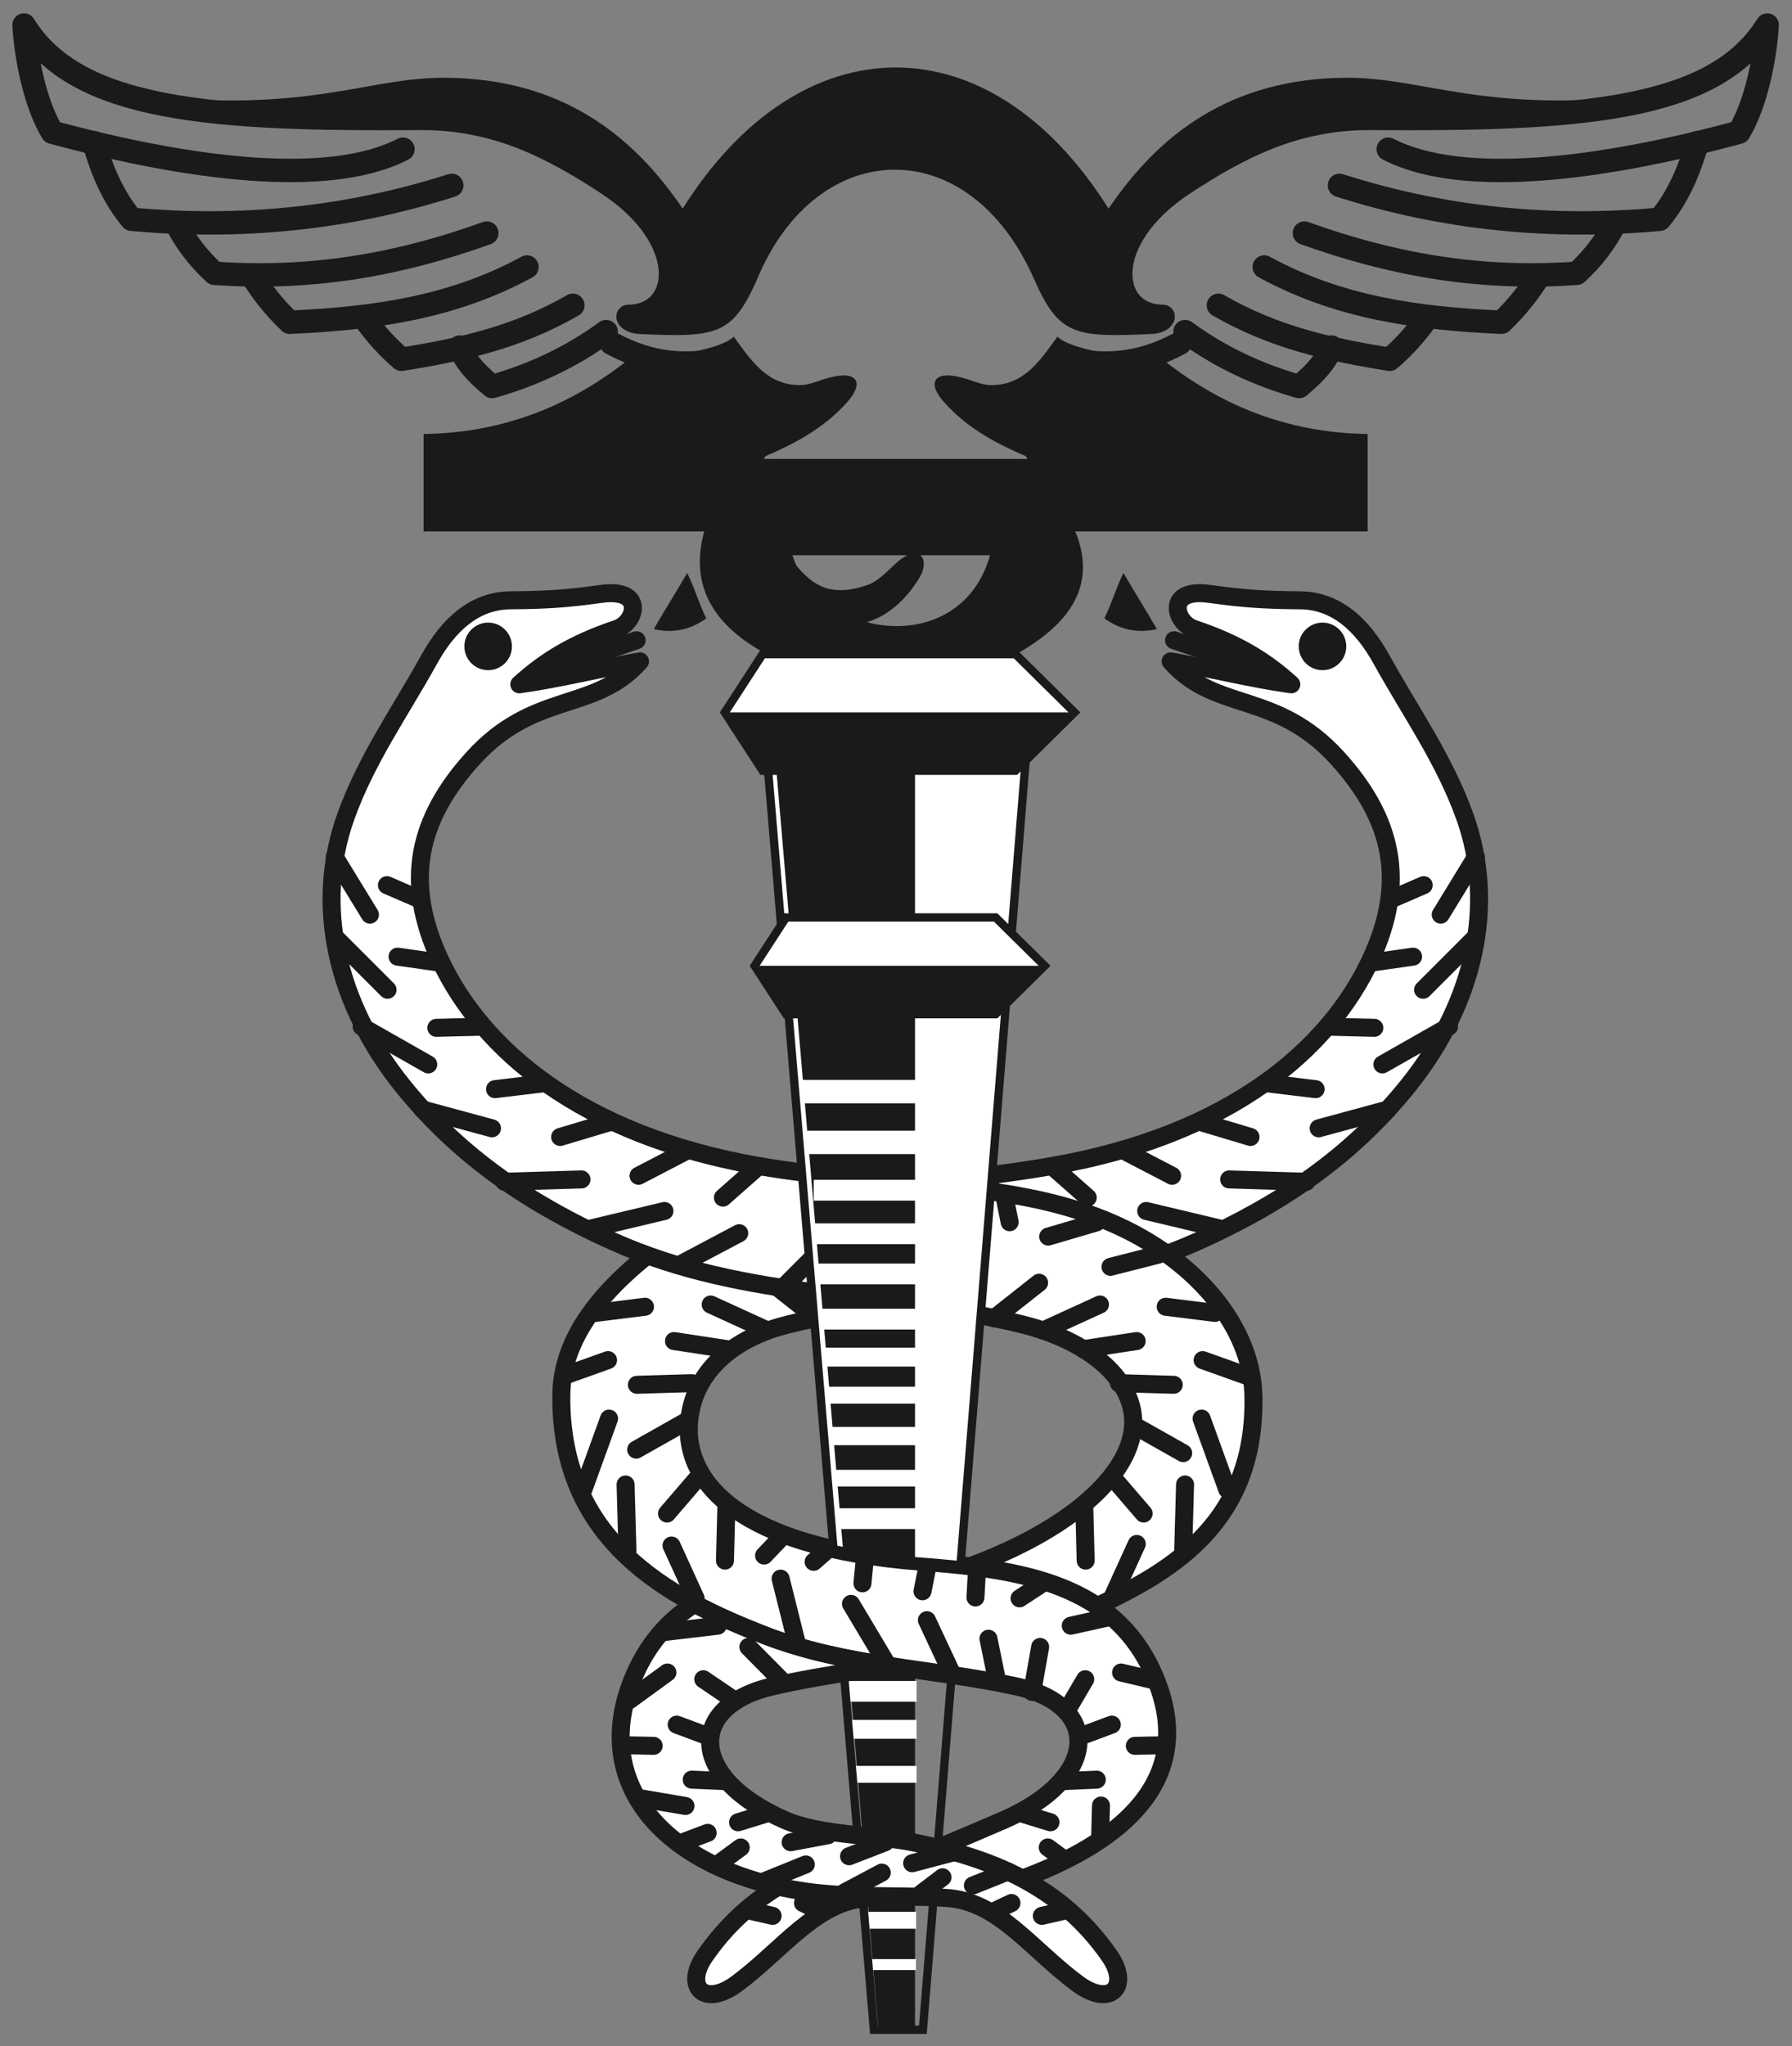 <?xml version="1.0" encoding="UTF-8" standalone="no"?>
<svg
   xmlns:dc="http://purl.org/dc/elements/1.1/"
   xmlns:cc="http://creativecommons.org/ns#"
   xmlns:rdf="http://www.w3.org/1999/02/22-rdf-syntax-ns#"
   xmlns:svg="http://www.w3.org/2000/svg"
   xmlns="http://www.w3.org/2000/svg"
   viewBox="0 0 430.719 491.544"
   height="491.544"
   width="430.719"
   xml:space="preserve"
   id="svg2"
   version="1.1"><rect x="0" y="0" width="430.719" height="491.544" fill="#808080" stroke="none"/><defs
     id="defs6"><clipPath
       id="clipPath36"
       clipPathUnits="userSpaceOnUse"><path
         id="path34"
         d="M 0,841.89 H 595.276 V 0 H 0 Z" /></clipPath></defs><g
     transform="matrix(1.333,0,0,-1.333,-157.337,845.297)"
     id="g10"><g
       transform="translate(270.378,342.594)"
       id="g12"><path
         id="path14"
         style="fill:#1a1a18;fill-opacity:1;fill-rule:evenodd;stroke:none"
         d="m 0,0 6.015,-74.28 h 6.628 V 0 Z" /></g><path
       id="path16"
       style="fill:#ffffff;fill-opacity:1;fill-rule:evenodd;stroke:none"
       d="m 270.917,331.18 h 12.381 v -3.749 h -12.381 z" /><path
       id="path18"
       style="fill:#ffffff;fill-opacity:1;fill-rule:evenodd;stroke:none"
       d="m 271.364,324.156 h 11.934 v -3.399 h -11.934 z" /><path
       id="path20"
       style="fill:#ffffff;fill-opacity:1;fill-rule:evenodd;stroke:none"
       d="m 272.033,315.868 h 11.265 v -3.048 h -11.265 z" /><path
       id="path22"
       style="fill:#ffffff;fill-opacity:1;fill-rule:evenodd;stroke:none"
       d="m 273.866,289.567 h 9.356 v -3.045 h -9.356 z" /><path
       id="path24"
       style="fill:#ffffff;fill-opacity:1;fill-rule:evenodd;stroke:none"
       d="m 274.709,281.045 h 8.479 v -1.971 h -8.479 z" /><g
       transform="translate(269.36,342.594)"
       id="g26"><path
         id="path28"
         style="fill:none;stroke:#1a1a18;stroke-width:1.5;stroke-linecap:butt;stroke-linejoin:miter;stroke-miterlimit:22.926;stroke-dasharray:none;stroke-opacity:1"
         d="m 0,0 6.243,-74.28 h 8.84 L 21.098,0 Z" /></g><g
       id="g30"><g
         clip-path="url(#clipPath36)"
         id="g32"><g
           transform="translate(326.634,520.75)"
           id="g38"><path
             id="path40"
             style="fill:#1a1a18;fill-opacity:1;fill-rule:evenodd;stroke:none"
             d="M 0,0 C -1.866,3.229 -4.162,6.889 -6.028,10.118 -7.319,7.535 -8.181,4.521 -9.472,1.937 -6.602,-0.143 -3.444,-0.789 0,0" /></g><g
           transform="translate(235.914,520.75)"
           id="g42"><path
             id="path44"
             style="fill:#1a1a18;fill-opacity:1;fill-rule:evenodd;stroke:none"
             d="M 0,0 C 1.866,3.229 4.162,6.889 6.028,10.118 7.319,7.535 8.18,4.521 9.472,1.937 6.602,-0.143 3.444,-0.789 0,0" /></g><g
           transform="translate(300.129,293.245)"
           id="g46"><path
             id="path48"
             style="fill:#ffffff;fill-opacity:1;fill-rule:evenodd;stroke:none"
             d="m 0,0 -28.561,6.642 c -10.337,-3.128 -19.563,-8.34 -26.443,-18.288 -3.796,-5.489 -0.162,-9.388 5.815,-4.942 8.373,6.228 14.229,14.808 23.548,15.408 C -17.103,-0.63 -8.469,-1.217 0,0" /></g><g
           transform="translate(300.129,293.245)"
           id="g50"><path
             id="path52"
             style="fill:none;stroke:#1a1a18;stroke-width:3.246;stroke-linecap:round;stroke-linejoin:round;stroke-miterlimit:22.926;stroke-dasharray:none;stroke-opacity:1"
             d="m 0,0 -28.561,6.642 c -10.337,-3.128 -19.563,-8.34 -26.443,-18.288 -3.796,-5.489 -0.162,-9.388 5.815,-4.942 8.373,6.228 14.229,14.808 23.548,15.408 C -17.103,-0.63 -8.469,-1.217 0,0 Z" /></g><g
           transform="translate(266.322,289.499)"
           id="g54"><path
             id="path56"
             style="fill:none;stroke:#1a1a18;stroke-width:3.246;stroke-linecap:round;stroke-linejoin:round;stroke-miterlimit:22.926;stroke-dasharray:none;stroke-opacity:1"
             d="M 0,0 -3.501,1.658" /></g><g
           transform="translate(263.454,296.846)"
           id="g58"><path
             id="path60"
             style="fill:none;stroke:#1a1a18;stroke-width:3.246;stroke-linecap:round;stroke-linejoin:round;stroke-miterlimit:22.926;stroke-dasharray:none;stroke-opacity:1"
             d="M 0,0 6.32,-2.528" /></g><g
           transform="translate(252.709,289.893)"
           id="g62"><path
             id="path64"
             style="fill:none;stroke:#1a1a18;stroke-width:3.246;stroke-linecap:round;stroke-linejoin:round;stroke-miterlimit:22.926;stroke-dasharray:none;stroke-opacity:1"
             d="M 0,0 4.635,-1.053" /></g><g
           transform="translate(295.45,293.245)"
           id="g66"><path
             id="path68"
             style="fill:#ffffff;fill-opacity:1;fill-rule:evenodd;stroke:none"
             d="m 0,0 c 21.957,6.528 39.061,18.258 31.012,38.172 -6.937,17.16 -23.811,19.856 -42.169,21.237 -33.919,2.551 -44.37,15.178 -41.657,27.555 1.774,8.1 8.984,13.105 17.358,15.178 11.632,2.88 23.303,3.981 34.906,5.45 l -40.279,15.904 c -5.297,-1.25 -10.303,-2.888 -14.938,-5.149 C -67.51,110.049 -76.106,100.775 -76.206,89.416 -76.438,63.184 -56.941,52.919 -39.57,46.168 -24.928,40.479 -9.562,40.266 5.663,36.99 21.409,33.602 20.925,20.392 3.466,12.824 -2.855,10.084 -9.227,7.454 -15.574,4.768 -9.959,2.694 -5.614,2.076 0,0" /></g><g
           transform="translate(295.45,293.245)"
           id="g70"><path
             id="path72"
             style="fill:none;stroke:#1a1a18;stroke-width:3.246;stroke-linecap:round;stroke-linejoin:round;stroke-miterlimit:22.926;stroke-dasharray:none;stroke-opacity:1"
             d="m 0,0 c 21.957,6.528 39.061,18.258 31.012,38.172 -6.937,17.16 -23.811,19.856 -42.169,21.237 -33.919,2.551 -44.37,15.178 -41.657,27.555 1.774,8.1 8.984,13.105 17.358,15.178 11.632,2.88 23.303,3.981 34.906,5.45 l -40.279,15.904 c -5.297,-1.25 -10.303,-2.888 -14.938,-5.149 C -67.51,110.049 -76.106,100.775 -76.206,89.416 -76.438,63.184 -56.941,52.919 -39.57,46.168 -24.928,40.479 -9.562,40.266 5.663,36.99 21.409,33.602 20.925,20.392 3.466,12.824 -2.855,10.084 -9.227,7.454 -15.574,4.768 -9.959,2.694 -5.614,2.076 0,0 Z" /></g><g
           transform="translate(265.296,396.524)"
           id="g74"><path
             id="path76"
             style="fill:none;stroke:#1a1a18;stroke-width:3.246;stroke-linecap:round;stroke-linejoin:round;stroke-miterlimit:22.926;stroke-dasharray:none;stroke-opacity:1"
             d="M 0,0 -8.142,6.422" /></g><g
           transform="translate(246.178,399.023)"
           id="g78"><path
             id="path80"
             style="fill:none;stroke:#1a1a18;stroke-width:3.246;stroke-linecap:round;stroke-linejoin:round;stroke-miterlimit:22.926;stroke-dasharray:none;stroke-opacity:1"
             d="M 0,0 10.249,-4.689" /></g><g
           transform="translate(239.561,392.437)"
           id="g82"><path
             id="path84"
             style="fill:none;stroke:#1a1a18;stroke-width:3.246;stroke-linecap:round;stroke-linejoin:round;stroke-miterlimit:22.926;stroke-dasharray:none;stroke-opacity:1"
             d="M 0,0 9.597,-1.459" /></g><g
           transform="translate(232.874,384.554)"
           id="g86"><path
             id="path88"
             style="fill:none;stroke:#1a1a18;stroke-width:3.246;stroke-linecap:round;stroke-linejoin:round;stroke-miterlimit:22.926;stroke-dasharray:none;stroke-opacity:1"
             d="M 0,0 9.886,0.293" /></g><g
           transform="translate(232.746,372.87)"
           id="g90"><path
             id="path92"
             style="fill:none;stroke:#1a1a18;stroke-width:3.246;stroke-linecap:round;stroke-linejoin:round;stroke-miterlimit:22.926;stroke-dasharray:none;stroke-opacity:1"
             d="M 0,0 8.841,4.991" /></g><g
           transform="translate(238.303,361.353)"
           id="g94"><path
             id="path96"
             style="fill:none;stroke:#1a1a18;stroke-width:3.246;stroke-linecap:round;stroke-linejoin:round;stroke-miterlimit:22.926;stroke-dasharray:none;stroke-opacity:1"
             d="M 0,0 5.561,6.467" /></g><g
           transform="translate(248.755,352.868)"
           id="g98"><path
             id="path100"
             style="fill:none;stroke:#1a1a18;stroke-width:3.246;stroke-linecap:round;stroke-linejoin:round;stroke-miterlimit:22.926;stroke-dasharray:none;stroke-opacity:1"
             d="M 0,0 0.243,9.533" /></g><g
           transform="translate(234.326,398.62)"
           id="g102"><path
             id="path104"
             style="fill:none;stroke:#1a1a18;stroke-width:3.246;stroke-linecap:round;stroke-linejoin:round;stroke-miterlimit:22.926;stroke-dasharray:none;stroke-opacity:1"
             d="M 0,0 -8.876,-1.109" /></g><g
           transform="translate(227.669,389.005)"
           id="g106"><path
             id="path108"
             style="fill:none;stroke:#1a1a18;stroke-width:3.246;stroke-linecap:round;stroke-linejoin:round;stroke-miterlimit:22.926;stroke-dasharray:none;stroke-opacity:1"
             d="M 0,0 -7.766,-2.774" /></g><g
           transform="translate(227.854,378.464)"
           id="g110"><path
             id="path112"
             style="fill:none;stroke:#1a1a18;stroke-width:3.246;stroke-linecap:round;stroke-linejoin:round;stroke-miterlimit:22.926;stroke-dasharray:none;stroke-opacity:1"
             d="M 0,0 -4.623,-12.759" /></g><g
           transform="translate(230.834,366.586)"
           id="g114"><path
             id="path116"
             style="fill:none;stroke:#1a1a18;stroke-width:3.246;stroke-linecap:round;stroke-linejoin:round;stroke-miterlimit:22.926;stroke-dasharray:none;stroke-opacity:1"
             d="M 0,0 0.335,-11.888" /></g><g
           transform="translate(239.116,355.587)"
           id="g118"><path
             id="path120"
             style="fill:none;stroke:#1a1a18;stroke-width:3.246;stroke-linecap:round;stroke-linejoin:round;stroke-miterlimit:22.926;stroke-dasharray:none;stroke-opacity:1"
             d="M 0,0 4.353,-9.544" /></g><g
           transform="translate(258.786,349.622)"
           id="g122"><path
             id="path124"
             style="fill:none;stroke:#1a1a18;stroke-width:3.246;stroke-linecap:round;stroke-linejoin:round;stroke-miterlimit:22.926;stroke-dasharray:none;stroke-opacity:1"
             d="M 0,0 2.865,-11.459" /></g><g
           transform="translate(271.477,345.071)"
           id="g126"><path
             id="path128"
             style="fill:none;stroke:#1a1a18;stroke-width:3.246;stroke-linecap:round;stroke-linejoin:round;stroke-miterlimit:22.926;stroke-dasharray:none;stroke-opacity:1"
             d="M 0,0 6.367,-10.664" /></g><g
           transform="translate(285.167,342.133)"
           id="g130"><path
             id="path132"
             style="fill:none;stroke:#1a1a18;stroke-width:3.246;stroke-linecap:round;stroke-linejoin:round;stroke-miterlimit:22.926;stroke-dasharray:none;stroke-opacity:1"
             d="M 0,0 4.616,-9.868" /></g><g
           transform="translate(296.265,338.792)"
           id="g134"><path
             id="path136"
             style="fill:none;stroke:#1a1a18;stroke-width:3.246;stroke-linecap:round;stroke-linejoin:round;stroke-miterlimit:22.926;stroke-dasharray:none;stroke-opacity:1"
             d="M 0,0 1.592,-7.799" /></g><g
           transform="translate(305.583,337.305)"
           id="g138"><path
             id="path140"
             style="fill:none;stroke:#1a1a18;stroke-width:3.246;stroke-linecap:round;stroke-linejoin:round;stroke-miterlimit:22.926;stroke-dasharray:none;stroke-opacity:1"
             d="M 0,0 -1.432,-8.117" /></g><g
           transform="translate(313.713,331.491)"
           id="g142"><path
             id="path144"
             style="fill:none;stroke:#1a1a18;stroke-width:3.246;stroke-linecap:round;stroke-linejoin:round;stroke-miterlimit:22.926;stroke-dasharray:none;stroke-opacity:1"
             d="M 0,0 -3.183,-5.411" /></g><g
           transform="translate(259.149,357.279)"
           id="g146"><path
             id="path148"
             style="fill:none;stroke:#1a1a18;stroke-width:3.246;stroke-linecap:round;stroke-linejoin:round;stroke-miterlimit:22.926;stroke-dasharray:none;stroke-opacity:1"
             d="M 0,0 -3.342,-3.502" /></g><g
           transform="translate(267.286,354.874)"
           id="g150"><path
             id="path152"
             style="fill:none;stroke:#1a1a18;stroke-width:3.246;stroke-linecap:round;stroke-linejoin:round;stroke-miterlimit:22.926;stroke-dasharray:none;stroke-opacity:1"
             d="M 0,0 -2.547,-2.228" /></g><g
           transform="translate(274.022,353.708)"
           id="g154"><path
             id="path156"
             style="fill:none;stroke:#1a1a18;stroke-width:3.246;stroke-linecap:round;stroke-linejoin:round;stroke-miterlimit:22.926;stroke-dasharray:none;stroke-opacity:1"
             d="M 0,0 -0.478,-4.934" /></g><g
           transform="translate(285.332,352.164)"
           id="g158"><path
             id="path160"
             style="fill:none;stroke:#1a1a18;stroke-width:3.246;stroke-linecap:round;stroke-linejoin:round;stroke-miterlimit:22.926;stroke-dasharray:none;stroke-opacity:1"
             d="M 0,0 -0.964,-4.823" /></g><g
           transform="translate(294.205,351.425)"
           id="g162"><path
             id="path164"
             style="fill:none;stroke:#1a1a18;stroke-width:3.246;stroke-linecap:round;stroke-linejoin:round;stroke-miterlimit:22.926;stroke-dasharray:none;stroke-opacity:1"
             d="M 0,0 -0.289,-5.198" /></g><g
           transform="translate(301.875,346.068)"
           id="g166"><path
             id="path168"
             style="fill:none;stroke:#1a1a18;stroke-width:3.246;stroke-linecap:round;stroke-linejoin:round;stroke-miterlimit:22.926;stroke-dasharray:none;stroke-opacity:1"
             d="M 0,0 4.616,3.024" /></g><g
           transform="translate(311.106,341.134)"
           id="g170"><path
             id="path172"
             style="fill:none;stroke:#1a1a18;stroke-width:3.246;stroke-linecap:round;stroke-linejoin:round;stroke-miterlimit:22.926;stroke-dasharray:none;stroke-opacity:1"
             d="M 0,0 7.162,1.591" /></g><g
           transform="translate(320.178,332.699)"
           id="g174"><path
             id="path176"
             style="fill:none;stroke:#1a1a18;stroke-width:3.246;stroke-linecap:round;stroke-linejoin:round;stroke-miterlimit:22.926;stroke-dasharray:none;stroke-opacity:1"
             d="M 0,0 6.048,-1.432" /></g><g
           transform="translate(312.902,321.222)"
           id="g178"><path
             id="path180"
             style="fill:none;stroke:#1a1a18;stroke-width:3.246;stroke-linecap:round;stroke-linejoin:round;stroke-miterlimit:22.926;stroke-dasharray:none;stroke-opacity:1"
             d="M 0,0 5.607,2.09" /></g><g
           transform="translate(309.878,313.132)"
           id="g182"><path
             id="path184"
             style="fill:none;stroke:#1a1a18;stroke-width:3.246;stroke-linecap:round;stroke-linejoin:round;stroke-miterlimit:22.926;stroke-dasharray:none;stroke-opacity:1"
             d="M 0,0 5.917,0.261" /></g><g
           transform="translate(301.78,307.441)"
           id="g186"><path
             id="path188"
             style="fill:none;stroke:#1a1a18;stroke-width:3.246;stroke-linecap:round;stroke-linejoin:round;stroke-miterlimit:22.926;stroke-dasharray:none;stroke-opacity:1"
             d="M 0,0 5.66,-1.735" /></g><g
           transform="translate(306.957,301.17)"
           id="g190"><path
             id="path192"
             style="fill:none;stroke:#1a1a18;stroke-width:3.246;stroke-linecap:round;stroke-linejoin:round;stroke-miterlimit:22.926;stroke-dasharray:none;stroke-opacity:1"
             d="M 0,0 2.916,-2.139" /></g><g
           transform="translate(316.555,308.722)"
           id="g194"><path
             id="path196"
             style="fill:none;stroke:#1a1a18;stroke-width:3.246;stroke-linecap:round;stroke-linejoin:round;stroke-miterlimit:22.926;stroke-dasharray:none;stroke-opacity:1"
             d="M 0,0 -0.169,-6.171" /></g><g
           transform="translate(322.658,319.484)"
           id="g198"><path
             id="path200"
             style="fill:none;stroke:#1a1a18;stroke-width:3.246;stroke-linecap:round;stroke-linejoin:round;stroke-miterlimit:22.926;stroke-dasharray:none;stroke-opacity:1"
             d="M 0,0 5.585,0.109" /></g><g
           transform="translate(239.683,411.592)"
           id="g202"><path
             id="path204"
             style="fill:#ffffff;fill-opacity:1;fill-rule:evenodd;stroke:none"
             d="m 0,0 c 20.252,9.042 43.571,8.092 68.232,12.428 31.854,5.601 49.708,20.994 57.24,37.079 6.639,14.181 3.971,25.455 -5.928,36.371 -11.109,12.249 -21.971,8.219 -30.112,17.464 7.072,-1.243 14.686,-3.166 21.757,-4.135 -4.601,4.159 -9.668,7.347 -17.593,9.993 -3.426,1.143 -5.188,7.428 2.849,6.3 6.254,-0.877 10.091,-1.105 16.324,-1.153 6.47,-0.05 11.184,-4.358 14.674,-10.651 5.31,-9.572 11.307,-17.965 15.011,-28.268 5.687,-15.816 1.901,-33.55 -10.264,-48.645 C 121.75,13.826 108.802,5.298 94.272,-1.205 82.059,-6.672 69.639,-8.873 57.138,-10.508 Z" /></g><g
           transform="translate(239.683,411.592)"
           id="g206"><path
             id="path208"
             style="fill:none;stroke:#1a1a18;stroke-width:3.246;stroke-linecap:round;stroke-linejoin:round;stroke-miterlimit:22.926;stroke-dasharray:none;stroke-opacity:1"
             d="m 0,0 c 20.252,9.042 43.571,8.092 68.232,12.428 31.854,5.601 49.708,20.994 57.24,37.079 6.639,14.181 3.971,25.455 -5.928,36.371 -11.109,12.249 -21.971,8.219 -30.112,17.464 7.072,-1.243 14.686,-3.166 21.757,-4.135 -4.601,4.159 -9.668,7.347 -17.593,9.993 -3.426,1.143 -5.188,7.428 2.849,6.3 6.254,-0.877 10.091,-1.105 16.324,-1.153 6.47,-0.05 11.184,-4.358 14.674,-10.651 5.31,-9.572 11.307,-17.965 15.011,-28.268 5.687,-15.816 1.901,-33.55 -10.264,-48.645 C 121.75,13.826 108.802,5.298 94.272,-1.205 82.059,-6.672 69.639,-8.873 57.138,-10.508 Z" /></g><g
           transform="translate(329.728,518.742)"
           id="g210"><path
             id="path212"
             style="fill:none;stroke:#1a1a18;stroke-width:3.246;stroke-linecap:round;stroke-linejoin:round;stroke-miterlimit:22.926;stroke-dasharray:none;stroke-opacity:1"
             d="M 0,0 16.175,-5.502" /></g><g
           transform="translate(384.159,479.659)"
           id="g214"><path
             id="path216"
             style="fill:none;stroke:#1a1a18;stroke-width:3.246;stroke-linecap:round;stroke-linejoin:round;stroke-miterlimit:22.926;stroke-dasharray:none;stroke-opacity:1"
             d="M 0,0 -6.348,-10.369" /></g><g
           transform="translate(384.159,465.27)"
           id="g218"><path
             id="path220"
             style="fill:none;stroke:#1a1a18;stroke-width:3.246;stroke-linecap:round;stroke-linejoin:round;stroke-miterlimit:22.926;stroke-dasharray:none;stroke-opacity:1"
             d="M 0,0 -9.522,-9.522" /></g><g
           transform="translate(367.295,442.294)"
           id="g222"><path
             id="path224"
             style="fill:none;stroke:#1a1a18;stroke-width:3.246;stroke-linecap:round;stroke-linejoin:round;stroke-miterlimit:22.926;stroke-dasharray:none;stroke-opacity:1"
             d="M 0,0 12.021,6.832" /></g><g
           transform="translate(355.805,430.779)"
           id="g226"><path
             id="path228"
             style="fill:none;stroke:#1a1a18;stroke-width:3.246;stroke-linecap:round;stroke-linejoin:round;stroke-miterlimit:22.926;stroke-dasharray:none;stroke-opacity:1"
             d="M 0,0 12.484,3.386" /></g><g
           transform="translate(339.665,421.568)"
           id="g230"><path
             id="path232"
             style="fill:none;stroke:#1a1a18;stroke-width:3.246;stroke-linecap:round;stroke-linejoin:round;stroke-miterlimit:22.926;stroke-dasharray:none;stroke-opacity:1"
             d="M 0,0 13.905,-0.421" /></g><g
           transform="translate(324.707,415.879)"
           id="g234"><path
             id="path236"
             style="fill:none;stroke:#1a1a18;stroke-width:3.246;stroke-linecap:round;stroke-linejoin:round;stroke-miterlimit:22.926;stroke-dasharray:none;stroke-opacity:1"
             d="M 0,0 13.273,-3.16" /></g><g
           transform="translate(311.224,411.876)"
           id="g238"><path
             id="path240"
             style="fill:none;stroke:#1a1a18;stroke-width:3.246;stroke-linecap:round;stroke-linejoin:round;stroke-miterlimit:22.926;stroke-dasharray:none;stroke-opacity:1"
             d="M 0,0 10.873,-5.756" /></g><g
           transform="translate(374.748,474.605)"
           id="g242"><path
             id="path244"
             style="fill:none;stroke:#1a1a18;stroke-width:3.246;stroke-linecap:round;stroke-linejoin:round;stroke-miterlimit:22.926;stroke-dasharray:none;stroke-opacity:1"
             d="M 0,0 -5.923,-2.561" /></g><g
           transform="translate(372.827,461.719)"
           id="g246"><path
             id="path248"
             style="fill:none;stroke:#1a1a18;stroke-width:3.246;stroke-linecap:round;stroke-linejoin:round;stroke-miterlimit:22.926;stroke-dasharray:none;stroke-opacity:1"
             d="M 0,0 -7.844,-1.12" /></g><g
           transform="translate(365.838,448.888)"
           id="g250"><path
             id="path252"
             style="fill:none;stroke:#1a1a18;stroke-width:3.246;stroke-linecap:round;stroke-linejoin:round;stroke-miterlimit:22.926;stroke-dasharray:none;stroke-opacity:1"
             d="M 0,0 -8.451,0.213" /></g><g
           transform="translate(355.256,437.836)"
           id="g254"><path
             id="path256"
             style="fill:none;stroke:#1a1a18;stroke-width:3.246;stroke-linecap:round;stroke-linejoin:round;stroke-miterlimit:22.926;stroke-dasharray:none;stroke-opacity:1"
             d="M 0,0 -8.877,1.069" /></g><g
           transform="translate(343.513,429.217)"
           id="g258"><path
             id="path260"
             style="fill:none;stroke:#1a1a18;stroke-width:3.246;stroke-linecap:round;stroke-linejoin:round;stroke-miterlimit:22.926;stroke-dasharray:none;stroke-opacity:1"
             d="M 0,0 -9.107,2.723" /></g><g
           transform="translate(329.379,422.224)"
           id="g262"><path
             id="path264"
             style="fill:none;stroke:#1a1a18;stroke-width:3.246;stroke-linecap:round;stroke-linejoin:round;stroke-miterlimit:22.926;stroke-dasharray:none;stroke-opacity:1"
             d="M 0,0 -8.705,4.526" /></g><g
           transform="translate(314.162,418.291)"
           id="g266"><path
             id="path268"
             style="fill:none;stroke:#1a1a18;stroke-width:3.246;stroke-linecap:round;stroke-linejoin:round;stroke-miterlimit:22.926;stroke-dasharray:none;stroke-opacity:1"
             d="M 0,0 -6.366,5.608" /></g><g
           transform="translate(296.818,414.671)"
           id="g270"><path
             id="path272"
             style="fill:none;stroke:#1a1a18;stroke-width:3.246;stroke-linecap:round;stroke-linejoin:round;stroke-miterlimit:22.926;stroke-dasharray:none;stroke-opacity:1"
             d="M 0,0 -0.322,7.662" /></g><g
           transform="translate(315.892,344.675)"
           id="g274"><path
             id="path276"
             style="fill:#ffffff;fill-opacity:1;fill-rule:evenodd;stroke:none"
             d="m 0,0 c 14.156,6.633 28.578,15.573 28.147,37.802 -0.22,11.361 -8.533,22.265 -21.174,29.116 -19.498,10.566 -43.572,8.092 -68.232,12.428 -31.855,5.6 -49.708,20.993 -57.24,37.078 -6.64,14.181 -3.972,25.456 5.928,36.371 11.108,12.249 21.971,8.22 30.112,17.465 -7.072,-1.243 -14.686,-3.166 -21.758,-4.136 4.602,4.16 9.669,7.347 17.594,9.993 3.425,1.143 5.188,7.427 -2.849,6.3 -6.253,-0.876 -10.093,-1.105 -16.325,-1.152 -6.469,-0.049 -11.183,-4.359 -14.674,-10.651 -5.309,-9.573 -11.307,-17.967 -15.01,-28.268 -5.687,-15.816 -1.9,-33.551 10.263,-48.646 10.439,-12.955 23.389,-21.484 37.919,-27.988 24.167,-10.816 49.141,-8.855 73.96,-15 C -4.965,48.638 4.44,43.635 6.216,35.534 8.354,25.78 -3.135,14.458 -22.979,7.163 -14.303,6.115 -6.312,4.247 0,0" /></g><g
           transform="translate(315.892,344.675)"
           id="g278"><path
             id="path280"
             style="fill:none;stroke:#1a1a18;stroke-width:3.246;stroke-linecap:round;stroke-linejoin:round;stroke-miterlimit:22.926;stroke-dasharray:none;stroke-opacity:1"
             d="m 0,0 c 14.156,6.633 28.578,15.573 28.147,37.802 -0.22,11.361 -8.533,22.265 -21.174,29.116 -19.498,10.566 -43.572,8.092 -68.232,12.428 -31.855,5.6 -49.708,20.993 -57.24,37.078 -6.64,14.181 -3.972,25.456 5.928,36.371 11.108,12.249 21.971,8.22 30.112,17.465 -7.072,-1.243 -14.686,-3.166 -21.758,-4.136 4.602,4.16 9.669,7.347 17.594,9.993 3.425,1.143 5.188,7.427 -2.849,6.3 -6.253,-0.876 -10.093,-1.105 -16.325,-1.152 -6.469,-0.049 -11.183,-4.359 -14.674,-10.651 -5.309,-9.573 -11.307,-17.967 -15.01,-28.268 -5.687,-15.816 -1.9,-33.551 10.263,-48.646 10.439,-12.955 23.389,-21.484 37.919,-27.988 24.167,-10.816 49.141,-8.855 73.96,-15 C -4.965,48.638 4.44,43.635 6.216,35.534 8.354,25.78 -3.135,14.458 -22.979,7.163 -14.303,6.115 -6.312,4.247 0,0 Z" /></g><g
           transform="translate(232.82,518.742)"
           id="g282"><path
             id="path284"
             style="fill:none;stroke:#1a1a18;stroke-width:3.246;stroke-linecap:round;stroke-linejoin:round;stroke-miterlimit:22.926;stroke-dasharray:none;stroke-opacity:1"
             d="M 0,0 -16.175,-5.502" /></g><g
           transform="translate(178.388,479.659)"
           id="g286"><path
             id="path288"
             style="fill:none;stroke:#1a1a18;stroke-width:3.246;stroke-linecap:round;stroke-linejoin:round;stroke-miterlimit:22.926;stroke-dasharray:none;stroke-opacity:1"
             d="M 0,0 6.348,-10.369" /></g><g
           transform="translate(178.388,465.27)"
           id="g290"><path
             id="path292"
             style="fill:none;stroke:#1a1a18;stroke-width:3.246;stroke-linecap:round;stroke-linejoin:round;stroke-miterlimit:22.926;stroke-dasharray:none;stroke-opacity:1"
             d="M 0,0 9.522,-9.522" /></g><g
           transform="translate(195.252,442.294)"
           id="g294"><path
             id="path296"
             style="fill:none;stroke:#1a1a18;stroke-width:3.246;stroke-linecap:round;stroke-linejoin:round;stroke-miterlimit:22.926;stroke-dasharray:none;stroke-opacity:1"
             d="M 0,0 -12.021,6.832" /></g><g
           transform="translate(206.742,430.779)"
           id="g298"><path
             id="path300"
             style="fill:none;stroke:#1a1a18;stroke-width:3.246;stroke-linecap:round;stroke-linejoin:round;stroke-miterlimit:22.926;stroke-dasharray:none;stroke-opacity:1"
             d="M 0,0 -12.484,3.386" /></g><g
           transform="translate(222.882,421.568)"
           id="g302"><path
             id="path304"
             style="fill:none;stroke:#1a1a18;stroke-width:3.246;stroke-linecap:round;stroke-linejoin:round;stroke-miterlimit:22.926;stroke-dasharray:none;stroke-opacity:1"
             d="M 0,0 -13.905,-0.421" /></g><g
           transform="translate(237.84,415.879)"
           id="g306"><path
             id="path308"
             style="fill:none;stroke:#1a1a18;stroke-width:3.246;stroke-linecap:round;stroke-linejoin:round;stroke-miterlimit:22.926;stroke-dasharray:none;stroke-opacity:1"
             d="M 0,0 -13.273,-3.16" /></g><g
           transform="translate(251.324,411.876)"
           id="g310"><path
             id="path312"
             style="fill:none;stroke:#1a1a18;stroke-width:3.246;stroke-linecap:round;stroke-linejoin:round;stroke-miterlimit:22.926;stroke-dasharray:none;stroke-opacity:1"
             d="M 0,0 -10.873,-5.756" /></g><g
           transform="translate(266.071,408.927)"
           id="g314"><path
             id="path316"
             style="fill:none;stroke:#1a1a18;stroke-width:3.246;stroke-linecap:round;stroke-linejoin:round;stroke-miterlimit:22.926;stroke-dasharray:none;stroke-opacity:1"
             d="M 0,0 -6.953,-6.952" /></g><g
           transform="translate(279.555,408.716)"
           id="g318"><path
             id="path320"
             style="fill:none;stroke:#1a1a18;stroke-width:3.246;stroke-linecap:round;stroke-linejoin:round;stroke-miterlimit:22.926;stroke-dasharray:none;stroke-opacity:1"
             d="M 0,0 -9.691,-8.006" /></g><g
           transform="translate(292.827,407.452)"
           id="g322"><path
             id="path324"
             style="fill:none;stroke:#1a1a18;stroke-width:3.246;stroke-linecap:round;stroke-linejoin:round;stroke-miterlimit:22.926;stroke-dasharray:none;stroke-opacity:1"
             d="M 0,0 -9.059,-8.427" /></g><g
           transform="translate(297.252,396.524)"
           id="g326"><path
             id="path328"
             style="fill:none;stroke:#1a1a18;stroke-width:3.246;stroke-linecap:round;stroke-linejoin:round;stroke-miterlimit:22.926;stroke-dasharray:none;stroke-opacity:1"
             d="M 0,0 8.142,6.422" /></g><g
           transform="translate(316.369,399.023)"
           id="g330"><path
             id="path332"
             style="fill:none;stroke:#1a1a18;stroke-width:3.246;stroke-linecap:round;stroke-linejoin:round;stroke-miterlimit:22.926;stroke-dasharray:none;stroke-opacity:1"
             d="M 0,0 -10.249,-4.689" /></g><g
           transform="translate(322.986,392.437)"
           id="g334"><path
             id="path336"
             style="fill:none;stroke:#1a1a18;stroke-width:3.246;stroke-linecap:round;stroke-linejoin:round;stroke-miterlimit:22.926;stroke-dasharray:none;stroke-opacity:1"
             d="M 0,0 -9.597,-1.459" /></g><g
           transform="translate(329.673,384.554)"
           id="g338"><path
             id="path340"
             style="fill:none;stroke:#1a1a18;stroke-width:3.246;stroke-linecap:round;stroke-linejoin:round;stroke-miterlimit:22.926;stroke-dasharray:none;stroke-opacity:1"
             d="M 0,0 -9.886,0.293" /></g><g
           transform="translate(331.374,372.24)"
           id="g342"><path
             id="path344"
             style="fill:none;stroke:#1a1a18;stroke-width:3.246;stroke-linecap:round;stroke-linejoin:round;stroke-miterlimit:22.926;stroke-dasharray:none;stroke-opacity:1"
             d="M 0,0 -8.841,4.991" /></g><g
           transform="translate(324.244,361.353)"
           id="g346"><path
             id="path348"
             style="fill:none;stroke:#1a1a18;stroke-width:3.246;stroke-linecap:round;stroke-linejoin:round;stroke-miterlimit:22.926;stroke-dasharray:none;stroke-opacity:1"
             d="M 0,0 -5.561,6.467" /></g><g
           transform="translate(313.792,352.868)"
           id="g350"><path
             id="path352"
             style="fill:none;stroke:#1a1a18;stroke-width:3.246;stroke-linecap:round;stroke-linejoin:round;stroke-miterlimit:22.926;stroke-dasharray:none;stroke-opacity:1"
             d="M 0,0 -0.243,9.533" /></g><g
           transform="translate(187.799,474.605)"
           id="g354"><path
             id="path356"
             style="fill:none;stroke:#1a1a18;stroke-width:3.246;stroke-linecap:round;stroke-linejoin:round;stroke-miterlimit:22.926;stroke-dasharray:none;stroke-opacity:1"
             d="M 0,0 5.923,-2.561" /></g><g
           transform="translate(189.72,461.719)"
           id="g358"><path
             id="path360"
             style="fill:none;stroke:#1a1a18;stroke-width:3.246;stroke-linecap:round;stroke-linejoin:round;stroke-miterlimit:22.926;stroke-dasharray:none;stroke-opacity:1"
             d="M 0,0 7.844,-1.12" /></g><g
           transform="translate(196.709,448.888)"
           id="g362"><path
             id="path364"
             style="fill:none;stroke:#1a1a18;stroke-width:3.246;stroke-linecap:round;stroke-linejoin:round;stroke-miterlimit:22.926;stroke-dasharray:none;stroke-opacity:1"
             d="M 0,0 8.451,0.213" /></g><g
           transform="translate(207.291,437.836)"
           id="g366"><path
             id="path368"
             style="fill:none;stroke:#1a1a18;stroke-width:3.246;stroke-linecap:round;stroke-linejoin:round;stroke-miterlimit:22.926;stroke-dasharray:none;stroke-opacity:1"
             d="M 0,0 8.877,1.069" /></g><g
           transform="translate(219.035,429.217)"
           id="g370"><path
             id="path372"
             style="fill:none;stroke:#1a1a18;stroke-width:3.246;stroke-linecap:round;stroke-linejoin:round;stroke-miterlimit:22.926;stroke-dasharray:none;stroke-opacity:1"
             d="M 0,0 9.107,2.723" /></g><g
           transform="translate(233.168,422.224)"
           id="g374"><path
             id="path376"
             style="fill:none;stroke:#1a1a18;stroke-width:3.246;stroke-linecap:round;stroke-linejoin:round;stroke-miterlimit:22.926;stroke-dasharray:none;stroke-opacity:1"
             d="M 0,0 8.705,4.526" /></g><g
           transform="translate(248.385,418.291)"
           id="g378"><path
             id="path380"
             style="fill:none;stroke:#1a1a18;stroke-width:3.246;stroke-linecap:round;stroke-linejoin:round;stroke-miterlimit:22.926;stroke-dasharray:none;stroke-opacity:1"
             d="M 0,0 6.366,5.608" /></g><g
           transform="translate(265.729,414.671)"
           id="g382"><path
             id="path384"
             style="fill:none;stroke:#1a1a18;stroke-width:3.246;stroke-linecap:round;stroke-linejoin:round;stroke-miterlimit:22.926;stroke-dasharray:none;stroke-opacity:1"
             d="M 0,0 0.322,7.662" /></g><g
           transform="translate(277.709,414.572)"
           id="g386"><path
             id="path388"
             style="fill:none;stroke:#1a1a18;stroke-width:3.246;stroke-linecap:round;stroke-linejoin:round;stroke-miterlimit:22.926;stroke-dasharray:none;stroke-opacity:1"
             d="M 0,0 -1.267,6.457" /></g><g
           transform="translate(289.69,413.366)"
           id="g390"><path
             id="path392"
             style="fill:none;stroke:#1a1a18;stroke-width:3.246;stroke-linecap:round;stroke-linejoin:round;stroke-miterlimit:22.926;stroke-dasharray:none;stroke-opacity:1"
             d="M 0,0 -1.039,5.967" /></g><g
           transform="translate(300.082,413.856)"
           id="g394"><path
             id="path396"
             style="fill:none;stroke:#1a1a18;stroke-width:3.246;stroke-linecap:round;stroke-linejoin:round;stroke-miterlimit:22.926;stroke-dasharray:none;stroke-opacity:1"
             d="M 0,0 -0.78,3.913" /></g><g
           transform="translate(307.036,411.262)"
           id="g398"><path
             id="path400"
             style="fill:none;stroke:#1a1a18;stroke-width:3.246;stroke-linecap:round;stroke-linejoin:round;stroke-miterlimit:22.926;stroke-dasharray:none;stroke-opacity:1"
             d="M 0,0 8.68,2.553" /></g><g
           transform="translate(318.269,405.815)"
           id="g402"><path
             id="path404"
             style="fill:none;stroke:#1a1a18;stroke-width:3.246;stroke-linecap:round;stroke-linejoin:round;stroke-miterlimit:22.926;stroke-dasharray:none;stroke-opacity:1"
             d="M 0,0 8.68,2.213" /></g><g
           transform="translate(328.221,398.62)"
           id="g406"><path
             id="path408"
             style="fill:none;stroke:#1a1a18;stroke-width:3.246;stroke-linecap:round;stroke-linejoin:round;stroke-miterlimit:22.926;stroke-dasharray:none;stroke-opacity:1"
             d="M 0,0 8.876,-1.109" /></g><g
           transform="translate(334.879,389.005)"
           id="g410"><path
             id="path412"
             style="fill:none;stroke:#1a1a18;stroke-width:3.246;stroke-linecap:round;stroke-linejoin:round;stroke-miterlimit:22.926;stroke-dasharray:none;stroke-opacity:1"
             d="M 0,0 7.766,-2.774" /></g><g
           transform="translate(334.693,378.464)"
           id="g414"><path
             id="path416"
             style="fill:none;stroke:#1a1a18;stroke-width:3.246;stroke-linecap:round;stroke-linejoin:round;stroke-miterlimit:22.926;stroke-dasharray:none;stroke-opacity:1"
             d="M 0,0 4.623,-12.759" /></g><g
           transform="translate(331.713,366.586)"
           id="g418"><path
             id="path420"
             style="fill:none;stroke:#1a1a18;stroke-width:3.246;stroke-linecap:round;stroke-linejoin:round;stroke-miterlimit:22.926;stroke-dasharray:none;stroke-opacity:1"
             d="M 0,0 -0.335,-11.888" /></g><g
           transform="translate(323.006,355.87)"
           id="g422"><path
             id="path424"
             style="fill:none;stroke:#1a1a18;stroke-width:3.246;stroke-linecap:round;stroke-linejoin:round;stroke-miterlimit:22.926;stroke-dasharray:none;stroke-opacity:1"
             d="M 0,0 -4.354,-9.544" /></g><g
           transform="translate(263.104,293.245)"
           id="g426"><path
             id="path428"
             style="fill:#ffffff;fill-opacity:1;fill-rule:evenodd;stroke:none"
             d="m 0,0 c -23.542,3.385 -39.061,18.259 -31.012,38.172 2.533,6.271 6.399,10.607 11.176,13.657 4.124,-2.207 8.429,-4.035 12.612,-5.661 C 0.133,43.31 7.673,41.833 15.285,40.656 8.328,39.567 1.317,38.588 -5.664,36.99 -21.361,33.396 -20.925,20.391 -3.466,12.824 2.854,10.085 12.886,10.188 19.643,8.838 33.549,6.061 46.197,1.088 55.004,-11.646 58.8,-17.135 55.166,-21.034 49.189,-16.588 40.816,-10.36 34.96,-1.78 25.641,-1.18 17.102,-0.63 8.469,-1.217 0,0" /></g><g
           transform="translate(263.104,293.245)"
           id="g430"><path
             id="path432"
             style="fill:none;stroke:#1a1a18;stroke-width:3.246;stroke-linecap:round;stroke-linejoin:round;stroke-miterlimit:22.926;stroke-dasharray:none;stroke-opacity:1"
             d="m 0,0 c -23.542,3.385 -39.061,18.259 -31.012,38.172 2.533,6.271 6.399,10.607 11.176,13.657 4.124,-2.207 8.429,-4.035 12.612,-5.661 C 0.133,43.31 7.673,41.833 15.285,40.656 8.328,39.567 1.317,38.588 -5.664,36.99 -21.361,33.396 -20.925,20.391 -3.466,12.824 2.854,10.085 12.886,10.188 19.643,8.838 33.549,6.061 46.197,1.088 55.004,-11.646 58.8,-17.135 55.166,-21.034 49.189,-16.588 40.816,-10.36 34.96,-1.78 25.641,-1.18 17.102,-0.63 8.469,-1.217 0,0 Z" /></g><g
           transform="translate(252.971,337.305)"
           id="g434"><path
             id="path436"
             style="fill:none;stroke:#1a1a18;stroke-width:3.246;stroke-linecap:round;stroke-linejoin:round;stroke-miterlimit:22.926;stroke-dasharray:none;stroke-opacity:1"
             d="M 0,0 6.467,-6.527" /></g><g
           transform="translate(244.841,331.491)"
           id="g438"><path
             id="path440"
             style="fill:none;stroke:#1a1a18;stroke-width:3.246;stroke-linecap:round;stroke-linejoin:round;stroke-miterlimit:22.926;stroke-dasharray:none;stroke-opacity:1"
             d="M 0,0 5.475,-3.711" /></g><g
           transform="translate(247.448,341.134)"
           id="g442"><path
             id="path444"
             style="fill:none;stroke:#1a1a18;stroke-width:3.246;stroke-linecap:round;stroke-linejoin:round;stroke-miterlimit:22.926;stroke-dasharray:none;stroke-opacity:1"
             d="M 0,0 -9.69,-1.147" /></g><g
           transform="translate(238.376,332.699)"
           id="g446"><path
             id="path448"
             style="fill:none;stroke:#1a1a18;stroke-width:3.246;stroke-linecap:round;stroke-linejoin:round;stroke-miterlimit:22.926;stroke-dasharray:none;stroke-opacity:1"
             d="M 0,0 -6.891,-5.014" /></g><g
           transform="translate(245.653,321.222)"
           id="g450"><path
             id="path452"
             style="fill:none;stroke:#1a1a18;stroke-width:3.246;stroke-linecap:round;stroke-linejoin:round;stroke-miterlimit:22.926;stroke-dasharray:none;stroke-opacity:1"
             d="M 0,0 -5.606,2.09" /></g><g
           transform="translate(248.677,313.132)"
           id="g454"><path
             id="path456"
             style="fill:none;stroke:#1a1a18;stroke-width:3.246;stroke-linecap:round;stroke-linejoin:round;stroke-miterlimit:22.926;stroke-dasharray:none;stroke-opacity:1"
             d="M 0,0 -5.917,0.261" /></g><g
           transform="translate(256.774,307.441)"
           id="g458"><path
             id="path460"
             style="fill:none;stroke:#1a1a18;stroke-width:3.246;stroke-linecap:round;stroke-linejoin:round;stroke-miterlimit:22.926;stroke-dasharray:none;stroke-opacity:1"
             d="M 0,0 -5.66,-1.735" /></g><g
           transform="translate(251.598,301.17)"
           id="g462"><path
             id="path464"
             style="fill:none;stroke:#1a1a18;stroke-width:3.246;stroke-linecap:round;stroke-linejoin:round;stroke-miterlimit:22.926;stroke-dasharray:none;stroke-opacity:1"
             d="M 0,0 -3.462,-2.539" /></g><g
           transform="translate(235.896,319.484)"
           id="g466"><path
             id="path468"
             style="fill:none;stroke:#1a1a18;stroke-width:3.246;stroke-linecap:round;stroke-linejoin:round;stroke-miterlimit:22.926;stroke-dasharray:none;stroke-opacity:1"
             d="M 0,0 -5.584,0.109" /></g><g
           transform="translate(263.332,298.11)"
           id="g470"><path
             id="path472"
             style="fill:none;stroke:#1a1a18;stroke-width:3.246;stroke-linecap:round;stroke-linejoin:round;stroke-miterlimit:22.926;stroke-dasharray:none;stroke-opacity:1"
             d="M 0,0 -7.795,-3.16" /></g><g
           transform="translate(232.995,310.119)"
           id="g474"><path
             id="path476"
             style="fill:none;stroke:#1a1a18;stroke-width:3.246;stroke-linecap:round;stroke-linejoin:round;stroke-miterlimit:22.926;stroke-dasharray:none;stroke-opacity:1"
             d="M 0,0 8.638,-1.475" /></g><g
           transform="translate(240.579,301.902)"
           id="g478"><path
             id="path480"
             style="fill:none;stroke:#1a1a18;stroke-width:3.246;stroke-linecap:round;stroke-linejoin:round;stroke-miterlimit:22.926;stroke-dasharray:none;stroke-opacity:1"
             d="M 0,0 5.056,1.896" /></g><g
           transform="translate(270.285,293.053)"
           id="g482"><path
             id="path484"
             style="fill:none;stroke:#1a1a18;stroke-width:3.246;stroke-linecap:round;stroke-linejoin:round;stroke-miterlimit:22.926;stroke-dasharray:none;stroke-opacity:1"
             d="M 0,0 6.742,3.582" /></g><g
           transform="translate(283.558,292.422)"
           id="g486"><path
             id="path488"
             style="fill:none;stroke:#1a1a18;stroke-width:3.246;stroke-linecap:round;stroke-linejoin:round;stroke-miterlimit:22.926;stroke-dasharray:none;stroke-opacity:1"
             d="M 0,0 4.424,3.371" /></g><g
           transform="translate(296.911,289.499)"
           id="g490"><path
             id="path492"
             style="fill:none;stroke:#1a1a18;stroke-width:3.245;stroke-linecap:round;stroke-linejoin:round;stroke-miterlimit:22.926;stroke-dasharray:none;stroke-opacity:1"
             d="M 0,0 3.5,1.658" /></g><g
           transform="translate(267.335,303.377)"
           id="g494"><path
             id="path496"
             style="fill:none;stroke:#1a1a18;stroke-width:3.246;stroke-linecap:round;stroke-linejoin:round;stroke-miterlimit:22.926;stroke-dasharray:none;stroke-opacity:1"
             d="M 0,0 -6.742,-1.264" /></g><g
           transform="translate(277.659,302.113)"
           id="g498"><path
             id="path500"
             style="fill:none;stroke:#1a1a18;stroke-width:3.246;stroke-linecap:round;stroke-linejoin:round;stroke-miterlimit:22.926;stroke-dasharray:none;stroke-opacity:1"
             d="M 0,0 -6.531,-2.528" /></g><g
           transform="translate(289.667,300.217)"
           id="g502"><path
             id="path504"
             style="fill:none;stroke:#1a1a18;stroke-width:3.246;stroke-linecap:round;stroke-linejoin:round;stroke-miterlimit:22.926;stroke-dasharray:none;stroke-opacity:1"
             d="M 0,0 -7.163,-1.896" /></g><g
           transform="translate(299.78,296.846)"
           id="g506"><path
             id="path508"
             style="fill:none;stroke:#1a1a18;stroke-width:3.246;stroke-linecap:round;stroke-linejoin:round;stroke-miterlimit:22.926;stroke-dasharray:none;stroke-opacity:1"
             d="M 0,0 -6.32,-2.528" /></g><g
           transform="translate(310.524,289.893)"
           id="g510"><path
             id="path512"
             style="fill:none;stroke:#1a1a18;stroke-width:3.246;stroke-linecap:round;stroke-linejoin:round;stroke-miterlimit:22.926;stroke-dasharray:none;stroke-opacity:1"
             d="M 0,0 -4.635,-1.053" /></g><g
           transform="translate(356.496,513.345)"
           id="g514"><path
             id="path516"
             style="fill:#1a1a18;fill-opacity:1;fill-rule:evenodd;stroke:none"
             d="M 0,0 C 2.362,0 4.288,1.926 4.288,4.288 4.288,6.65 2.362,8.576 0,8.576 -2.362,8.576 -4.288,6.65 -4.288,4.288 -4.288,1.926 -2.362,0 0,0" /></g><g
           transform="translate(206.052,513.345)"
           id="g518"><path
             id="path520"
             style="fill:#1a1a18;fill-opacity:1;fill-rule:evenodd;stroke:none"
             d="M 0,0 C 2.362,0 4.288,1.926 4.288,4.288 4.288,6.65 2.362,8.576 0,8.576 -2.362,8.576 -4.288,6.65 -4.288,4.288 -4.288,1.926 -2.362,0 0,0" /></g><g
           transform="translate(256.308,497.899)"
           id="g522"><path
             id="path524"
             style="fill:#ffffff;fill-opacity:1;fill-rule:evenodd;stroke:none"
             d="m 0,0 12.015,-142.967 c 4.651,-1.043 9.961,-1.826 15.97,-2.278 2.341,-0.176 4.655,-0.374 6.93,-0.619 L 46.726,0 47.895,7.5 -0.721,7.101 Z" /></g><g
           transform="translate(257.801,497.899)"
           id="g526"><path
             id="path528"
             style="fill:#1a1a18;fill-opacity:1;fill-rule:evenodd;stroke:none"
             d="m 0,0 12.268,-143.29 12.951,-2.344 V 7.065 l -25.94,0.036 z" /></g><path
           id="path530"
           style="fill:#ffffff;fill-opacity:1;fill-rule:evenodd;stroke:none"
           d="m 264.762,398.259 h 18.435 v -3.749 h -18.435 z" /><path
           id="path532"
           style="fill:#ffffff;fill-opacity:1;fill-rule:evenodd;stroke:none"
           d="m 266.171,391.235 h 17.026 v -3.399 h -17.026 z" /><path
           id="path534"
           style="fill:#ffffff;fill-opacity:1;fill-rule:evenodd;stroke:none"
           d="m 266.171,384.21 h 17.026 v -3.048 h -17.026 z" /><path
           id="path536"
           style="fill:#ffffff;fill-opacity:1;fill-rule:evenodd;stroke:none"
           d="m 267.052,376.963 h 16.145 v -3.297 h -16.145 z" /><path
           id="path538"
           style="fill:#ffffff;fill-opacity:1;fill-rule:evenodd;stroke:none"
           d="m 267.405,369.227 h 15.792 v -3.004 h -15.792 z" /><path
           id="path540"
           style="fill:#ffffff;fill-opacity:1;fill-rule:evenodd;stroke:none"
           d="m 269.343,362.3 h 13.854 v -3.749 h -13.854 z" /><path
           id="path542"
           style="fill:#ffffff;fill-opacity:1;fill-rule:evenodd;stroke:none"
           d="m 262.452,439.506 h 20.745 v -4.219 h -20.745 z" /><path
           id="path544"
           style="fill:#ffffff;fill-opacity:1;fill-rule:evenodd;stroke:none"
           d="m 262.452,430.35 h 20.745 v -4.219 h -20.745 z" /><path
           id="path546"
           style="fill:#ffffff;fill-opacity:1;fill-rule:evenodd;stroke:none"
           d="m 264.762,406.406 h 18.435 v -3.749 h -18.435 z" /><path
           id="path548"
           style="fill:#ffffff;fill-opacity:1;fill-rule:evenodd;stroke:none"
           d="m 264.762,413.649 h 18.435 V 409.9 h -18.435 z" /><path
           id="path550"
           style="fill:#ffffff;fill-opacity:1;fill-rule:evenodd;stroke:none"
           d="m 264.762,421.494 h 18.435 v -3.749 h -18.435 z" /><g
           transform="translate(368.351,607.244)"
           id="g552"><path
             id="path554"
             style="fill:none;stroke:#1a1a18;stroke-width:4.219;stroke-linecap:round;stroke-linejoin:round;stroke-miterlimit:22.926;stroke-dasharray:none;stroke-opacity:1"
             d="M 0,0 C 13.495,-6.953 38.805,-3.55 63.239,3.052 66.24,8.022 67.937,16.093 68.332,22.37 58.824,6.937 34.502,5.268 -3.021,5.551 -16.883,5.656 -27.057,0.2 -36.763,-6.129 -52.401,-16.326 -50.409,-30.126 -40.595,-30.138" /></g><g
           transform="translate(359.552,600.723)"
           id="g556"><path
             id="path558"
             style="fill:none;stroke:#1a1a18;stroke-width:4.219;stroke-linecap:round;stroke-linejoin:round;stroke-miterlimit:22.926;stroke-dasharray:none;stroke-opacity:1"
             d="m 0,0 c 18.915,-6.052 38.208,-7.9 57.732,-6.11 3.28,3.923 5.317,8.674 6.789,13.805" /></g><g
           transform="translate(353.235,592.123)"
           id="g560"><path
             id="path562"
             style="fill:none;stroke:#1a1a18;stroke-width:4.219;stroke-linecap:round;stroke-linejoin:round;stroke-miterlimit:22.926;stroke-dasharray:none;stroke-opacity:1"
             d="m 0,0 c 14.785,-5.318 30.7,-8.562 49.111,-7.242 2.867,2.64 5.13,5.582 6.79,8.826" /></g><g
           transform="translate(345.993,586.012)"
           id="g564"><path
             id="path566"
             style="fill:none;stroke:#1a1a18;stroke-width:4.219;stroke-linecap:round;stroke-linejoin:round;stroke-miterlimit:22.926;stroke-dasharray:none;stroke-opacity:1"
             d="m 0,0 c 13.36,-7.307 27.599,-9.288 42.774,-9.958 2.941,2.792 5.054,5.584 6.79,8.374" /></g><g
           transform="translate(337.722,579.11)"
           id="g568"><path
             id="path570"
             style="fill:none;stroke:#1a1a18;stroke-width:4.219;stroke-linecap:round;stroke-linejoin:round;stroke-miterlimit:22.926;stroke-dasharray:none;stroke-opacity:1"
             d="m 0,0 c 9.976,-5.732 19.782,-7.952 30.893,-9.734 2.468,2.117 4.654,4.517 6.56,7.195" /></g><g
           transform="translate(331.713,574.37)"
           id="g572"><path
             id="path574"
             style="fill:none;stroke:#1a1a18;stroke-width:4.219;stroke-linecap:round;stroke-linejoin:round;stroke-miterlimit:22.926;stroke-dasharray:none;stroke-opacity:1"
             d="m 0,0 c 6.474,-4.74 13.414,-7.87 20.567,-9.903 3.047,2.539 4.825,4.571 5.841,7.11" /></g><g
           transform="translate(308.868,569.67)"
           id="g576"><path
             id="path578"
             style="fill:none;stroke:#1a1a18;stroke-width:4.219;stroke-linecap:round;stroke-linejoin:round;stroke-miterlimit:22.926;stroke-dasharray:none;stroke-opacity:1"
             d="M 0,0 C 8.421,-1.705 14.433,-1.366 21.923,2.604" /></g><g
           transform="translate(190.694,607.244)"
           id="g580"><path
             id="path582"
             style="fill:none;stroke:#1a1a18;stroke-width:4.219;stroke-linecap:round;stroke-linejoin:round;stroke-miterlimit:22.926;stroke-dasharray:none;stroke-opacity:1"
             d="m 0,0 c -13.495,-6.953 -38.804,-3.55 -63.239,3.052 -3.002,4.97 -4.698,13.041 -5.093,19.318 C -58.824,6.937 -34.502,5.268 3.021,5.551 16.883,5.656 27.057,0.2 36.763,-6.129 52.401,-16.326 50.409,-30.126 40.595,-30.138" /></g><g
           transform="translate(199.493,600.723)"
           id="g584"><path
             id="path586"
             style="fill:none;stroke:#1a1a18;stroke-width:4.219;stroke-linecap:round;stroke-linejoin:round;stroke-miterlimit:22.926;stroke-dasharray:none;stroke-opacity:1"
             d="m 0,0 c -18.915,-6.052 -38.208,-7.9 -57.732,-6.11 -3.28,3.923 -5.317,8.674 -6.789,13.805" /></g><g
           transform="translate(205.81,592.123)"
           id="g588"><path
             id="path590"
             style="fill:none;stroke:#1a1a18;stroke-width:4.219;stroke-linecap:round;stroke-linejoin:round;stroke-miterlimit:22.926;stroke-dasharray:none;stroke-opacity:1"
             d="m 0,0 c -14.785,-5.318 -30.7,-8.562 -49.111,-7.242 -2.867,2.64 -5.13,5.582 -6.79,8.826" /></g><g
           transform="translate(213.052,586.012)"
           id="g592"><path
             id="path594"
             style="fill:none;stroke:#1a1a18;stroke-width:4.219;stroke-linecap:round;stroke-linejoin:round;stroke-miterlimit:22.926;stroke-dasharray:none;stroke-opacity:1"
             d="m 0,0 c -13.36,-7.307 -27.599,-9.288 -42.774,-9.958 -2.941,2.792 -5.054,5.584 -6.79,8.374" /></g><g
           transform="translate(221.323,579.11)"
           id="g596"><path
             id="path598"
             style="fill:none;stroke:#1a1a18;stroke-width:4.219;stroke-linecap:round;stroke-linejoin:round;stroke-miterlimit:22.926;stroke-dasharray:none;stroke-opacity:1"
             d="m 0,0 c -9.977,-5.732 -19.782,-7.952 -30.894,-9.734 -2.467,2.117 -4.653,4.517 -6.559,7.195" /></g><g
           transform="translate(227.332,574.37)"
           id="g600"><path
             id="path602"
             style="fill:none;stroke:#1a1a18;stroke-width:4.219;stroke-linecap:round;stroke-linejoin:round;stroke-miterlimit:22.926;stroke-dasharray:none;stroke-opacity:1"
             d="m 0,0 c -6.474,-4.74 -13.414,-7.87 -20.567,-9.903 -3.047,2.539 -4.825,4.571 -5.84,7.11" /></g><g
           transform="translate(250.176,569.67)"
           id="g604"><path
             id="path606"
             style="fill:none;stroke:#1a1a18;stroke-width:4.219;stroke-linecap:round;stroke-linejoin:round;stroke-miterlimit:22.926;stroke-dasharray:none;stroke-opacity:1"
             d="M 0,0 C -8.421,-1.705 -14.433,-1.366 -21.923,2.604" /></g><g
           transform="translate(143.414,617.016)"
           id="g608"><path
             id="path610"
             style="fill:#1a1a18;fill-opacity:1;fill-rule:evenodd;stroke:none"
             d="m 0,0 c 30.424,-3.454 40.784,3.258 55.187,3.101 20.507,-0.223 33.424,-10.13 42.525,-23.595 21.184,33.719 55.347,34.135 76.792,0 9.102,13.465 22.019,23.372 42.526,23.595 14.403,0.157 24.763,-6.555 55.187,-3.101 -2.297,-0.782 -18.722,-3.265 -21.02,-4.047 h -24.206 c -6.221,-0.778 -12.443,-1.555 -18.665,-2.333 -5.249,-2.333 -10.499,-4.666 -15.748,-6.999 -4.277,-3.5 -8.554,-7 -12.832,-10.499 -1.167,-2.528 -2.334,-5.055 -3.5,-7.583 0.875,-2.43 1.75,-4.86 2.625,-7.291 2.528,-0.486 5.05,-0.949 7.577,-1.436 -0.295,-1.967 -2.41,-2.81 -3.987,-2.883 -14.135,-0.667 -16.889,-0.262 -21.38,9.86 -11.694,26.717 -39.188,25.931 -49.945,0 -4.491,-10.122 -7.245,-10.527 -21.379,-9.86 -1.578,0.073 -3.694,0.916 -3.988,2.883 2.527,0.487 5.049,0.95 7.577,1.436 0.875,2.431 1.75,4.861 2.625,7.291 -1.167,2.528 -2.333,5.055 -3.5,7.583 -4.278,3.499 -8.555,6.999 -12.832,10.499 -5.249,2.333 -10.499,4.666 -15.748,6.999 -6.222,0.778 -12.444,1.555 -18.665,2.333 H 21.02 C 18.722,-3.265 2.297,-0.782 0,0" /></g><g
           transform="translate(248.314,538.352)"
           id="g612"><path
             id="path614"
             style="fill:#1a1a18;fill-opacity:1;fill-rule:evenodd;stroke:none"
             d="m 0,0 h -53.903 v 17.562 c 14.742,0.196 26.999,5.355 37.558,13.91 0.65,-0.09 1.301,-0.182 1.951,-0.272 5.027,0.305 14.211,1.634 16.415,3.907 3.068,-4.185 5.931,-8.757 11.98,-8.736 1.405,0.005 2.815,0.593 4.27,1.061 5.965,1.915 7.495,-0.448 4.186,-4.154 C 18.276,18.594 13.016,15.823 7.736,13.563 4.895,9.042 2.839,4.521 0,0" /></g><g
           transform="translate(310.731,538.352)"
           id="g616"><path
             id="path618"
             style="fill:#1a1a18;fill-opacity:1;fill-rule:evenodd;stroke:none"
             d="m 0,0 h 53.903 v 17.562 c -14.742,0.196 -26.999,5.355 -37.558,13.91 -0.65,-0.09 -1.301,-0.182 -1.951,-0.272 -5.027,0.305 -14.211,1.634 -16.415,3.907 -3.068,-4.185 -5.93,-8.757 -11.98,-8.736 -1.405,0.005 -2.815,0.593 -4.27,1.061 -5.964,1.915 -7.495,-0.448 -4.186,-4.154 4.181,-4.684 9.441,-7.455 14.721,-9.715 C -4.895,9.042 -2.839,4.521 0,0" /></g><g
           transform="translate(283.962,534.056)"
           id="g620"><path
             id="path622"
             style="fill:#1a1a18;fill-opacity:1;fill-rule:evenodd;stroke:none"
             d="M 0,0 C 0.85,-0.661 0.905,-2.27 -0.122,-4.008 -1.92,-7.044 -5.24,-10.825 -9.643,-12.057 -0.789,-14.402 9.487,-11.085 12.586,0 Z m -22.309,-1.911 c 2.672,-3.076 5.725,-5.903 12.836,-3.432 1.929,0.67 3.666,2.611 5.09,3.9 0.77,0.699 1.47,1.167 2.087,1.443 h -20.758 c 0.21,-0.661 0.461,-1.295 0.745,-1.911 M -34.24,17.362 h 55.046 c 1.457,-2.645 2.914,-5.291 4.371,-7.937 9.082,-13.643 2.058,-21.978 -9.047,-27.904 h -42.525 c -9.725,4.787 -16.276,12.267 -12.021,24.49 1.347,3.872 2.784,7.568 4.176,11.351" /></g><g
           transform="translate(256.308,497.899)"
           id="g624"><path
             id="path626"
             style="fill:none;stroke:#1a1a18;stroke-width:1.5;stroke-linecap:butt;stroke-linejoin:miter;stroke-miterlimit:22.926;stroke-dasharray:none;stroke-opacity:1"
             d="m 0,0 12.015,-142.967 c 4.651,-1.043 9.961,-1.826 15.97,-2.278 2.341,-0.176 4.655,-0.374 6.93,-0.619 L 46.726,0 47.895,7.5 -0.721,7.101 Z" /></g><g
           transform="translate(259.766,468.779)"
           id="g628"><path
             id="path630"
             style="fill:#ffffff;fill-opacity:1;fill-rule:evenodd;stroke:none"
             d="m 0,0 h 37.795 l 8.827,-8.713 -8.827,-8.714 H 0 l -5.658,8.714 z" /></g><g
           transform="translate(259.766,468.779)"
           id="g632"><path
             id="path634"
             style="fill:none;stroke:#1a1a18;stroke-width:1.5;stroke-linecap:butt;stroke-linejoin:miter;stroke-miterlimit:22.926;stroke-dasharray:none;stroke-opacity:1"
             d="m 0,0 h 37.795 l 8.827,-8.713 -8.827,-8.714 H 0 l -5.658,8.714 z" /></g><g
           transform="translate(306.387,460.066)"
           id="g636"><path
             id="path638"
             style="fill:#1a1a18;fill-opacity:1;fill-rule:evenodd;stroke:none"
             d="M 0,0 -8.827,-8.713 H -46.622 L -52.28,0 Z" /></g><g
           transform="translate(255.546,516.241)"
           id="g640"><path
             id="path642"
             style="fill:#ffffff;fill-opacity:1;fill-rule:evenodd;stroke:none"
             d="M 0,0 H 45.581 L 56.226,-10.508 45.581,-21.016 H 0 l -6.824,10.508 z" /></g><g
           transform="translate(255.546,516.241)"
           id="g644"><path
             id="path646"
             style="fill:none;stroke:#1a1a18;stroke-width:1.5;stroke-linecap:butt;stroke-linejoin:miter;stroke-miterlimit:22.926;stroke-dasharray:none;stroke-opacity:1"
             d="M 0,0 H 45.581 L 56.226,-10.508 45.581,-21.016 H 0 l -6.824,10.508 z" /></g><g
           transform="translate(311.772,505.733)"
           id="g648"><path
             id="path650"
             style="fill:#1a1a18;fill-opacity:1;fill-rule:evenodd;stroke:none"
             d="M 0,0 -10.645,-10.508 H -56.226 L -63.049,0 Z" /></g></g></g></g></svg>